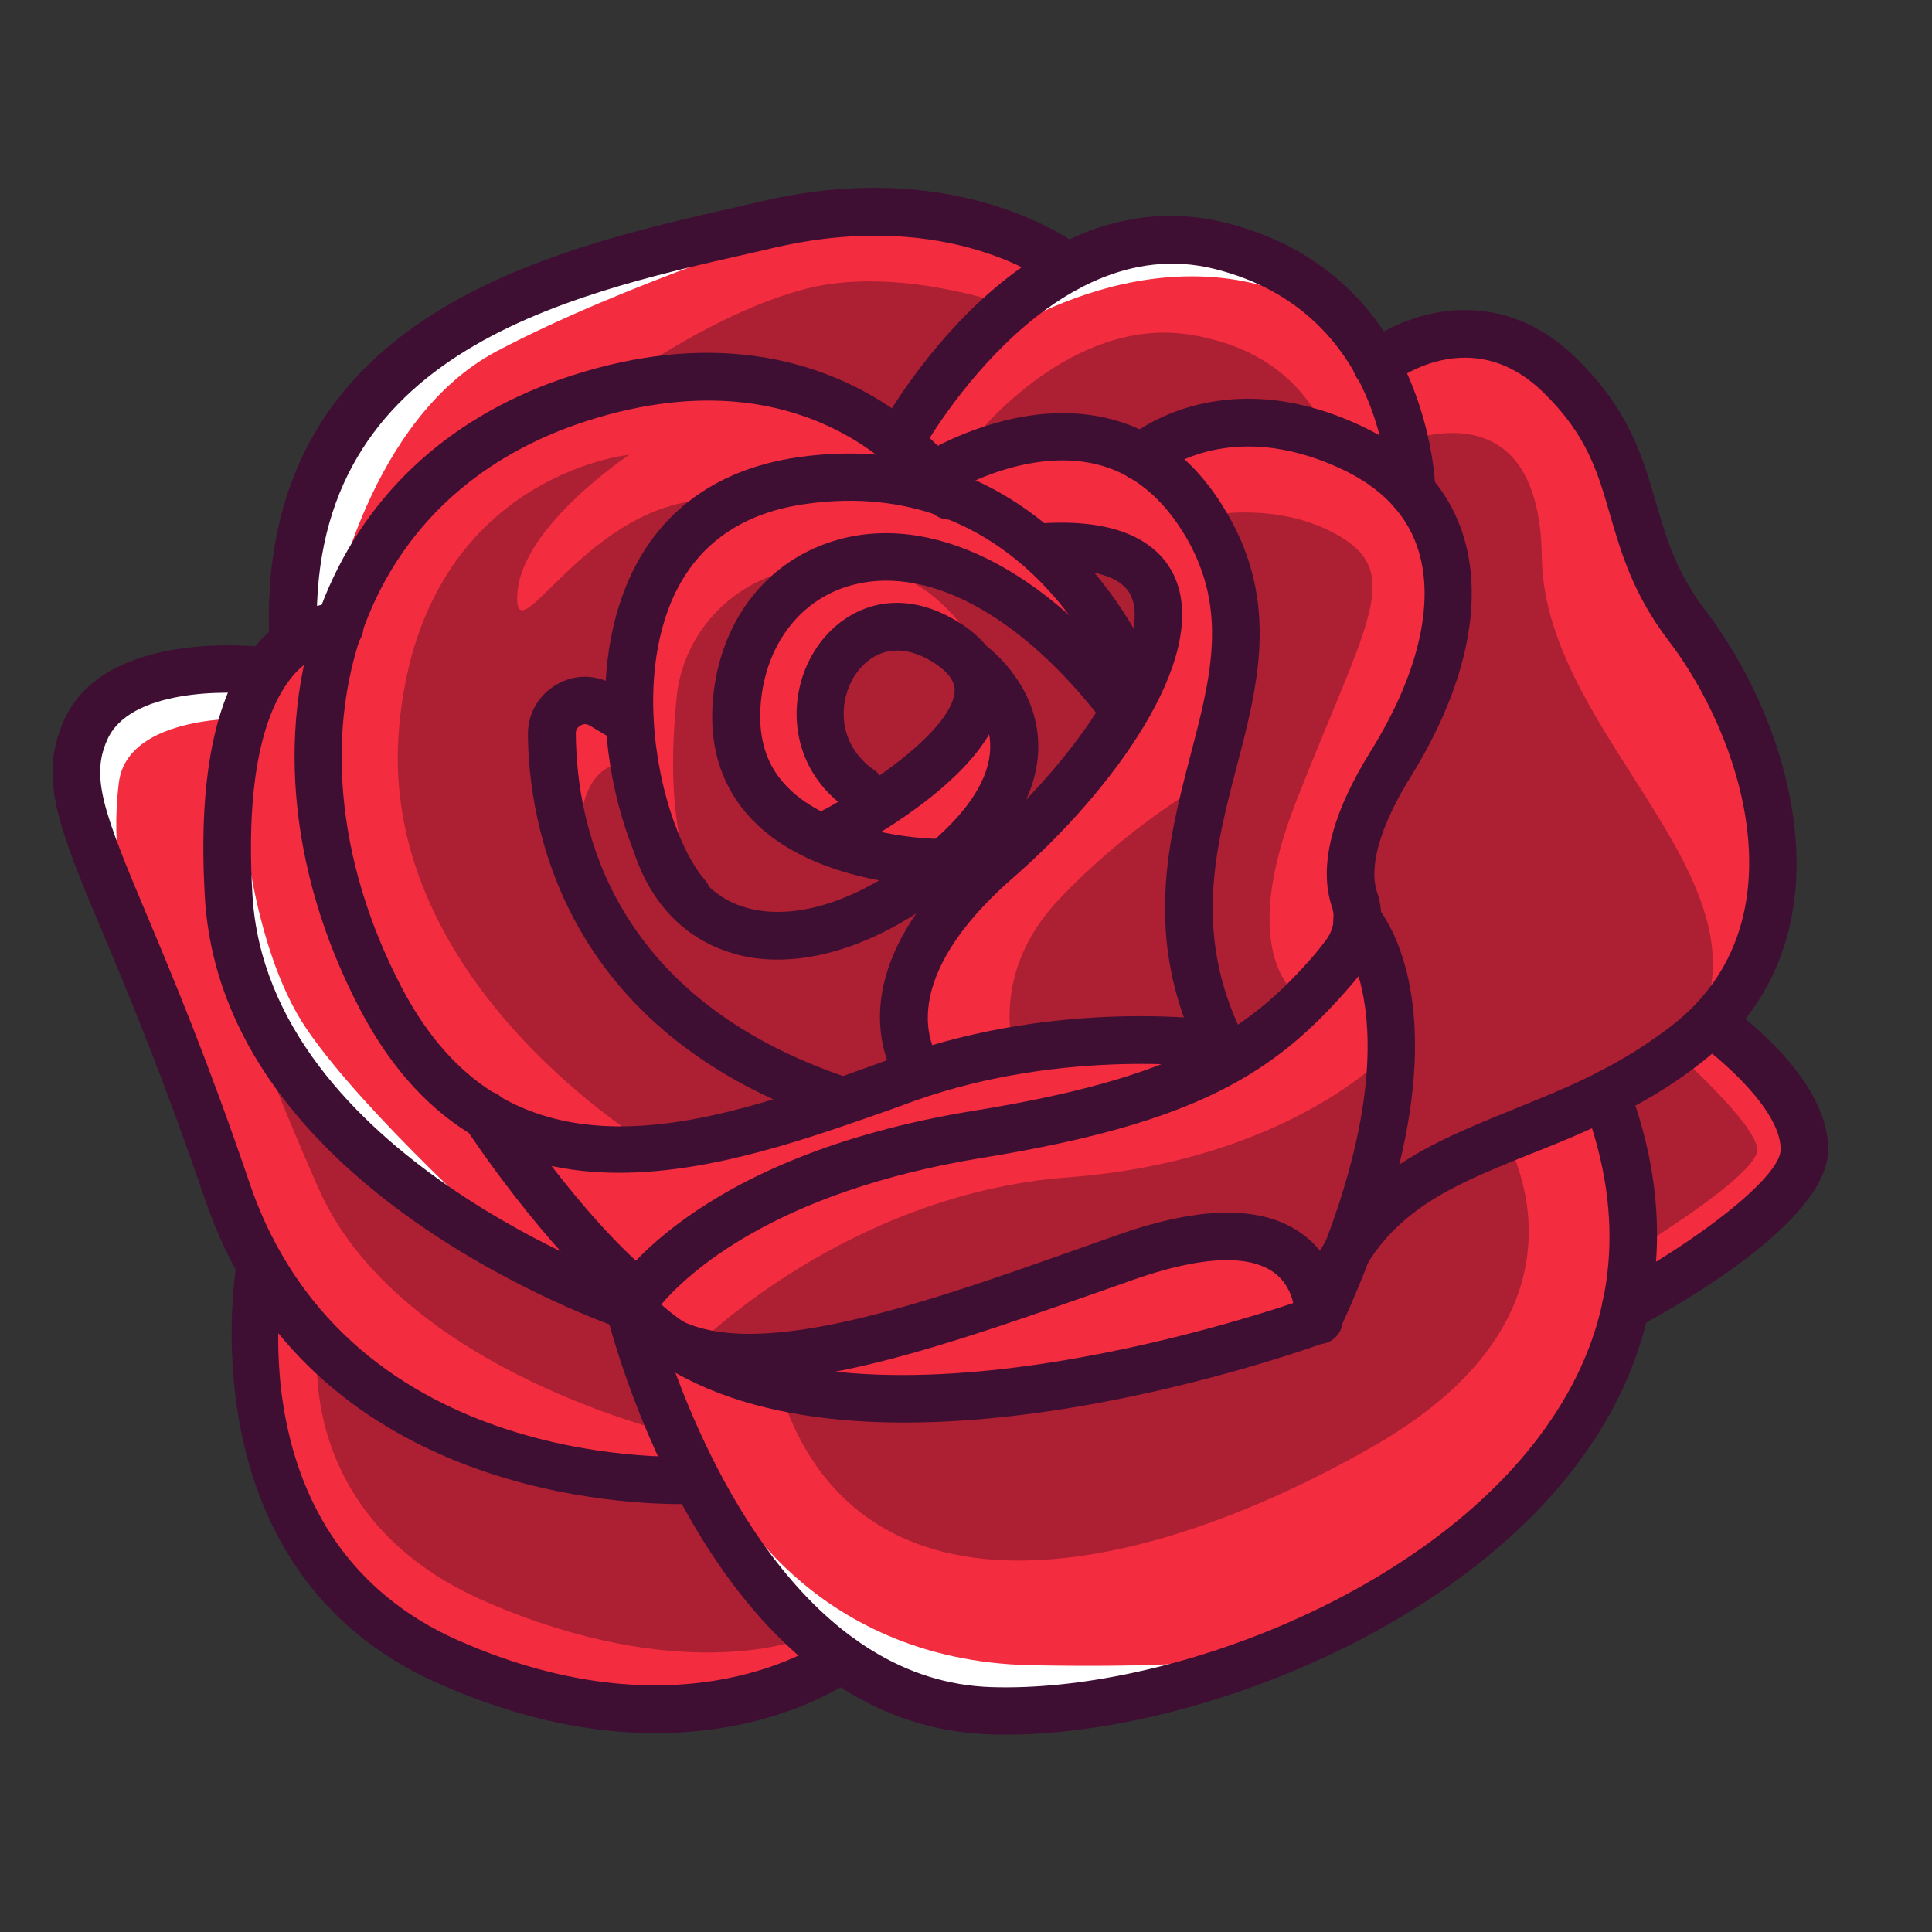 <?xml version="1.0" encoding="UTF-8"?>
<svg xmlns="http://www.w3.org/2000/svg" id="Layer_1" height="512" viewBox="0 0 512 512" width="512">
  <rect x="0" y="0" width="512" height="512" fill="#333333" stroke="none"/>
  <g>
    <g>
      <path d="m453.5 271c30.9-31.8 11.7-81.5-6.3-104.9-19.1-24.9-10.3-43.5-33.7-66.5-23.5-23-48.6-2.8-48.6-2.8-7-13-19.4-26.1-41.4-31.6-21.5-5.4-28.7-7.9-43.1 3.8-20.2-14.6-55.3-14.5-76.5-9.6-50.4 11.5-130.4 25.8-126.2 110.8-2.4 1.7-4.9 4.2-7.2 7.6 0 0-38.6-5.1-47.8 15.7s9.2 38.6 37.5 121.9c2.5 7.3 5.5 13.9 8.9 19.8s-14.8 76.6 49.8 105.1 104.1-.9 104.1-.9c11.2 8 24.3 13.3 39.6 13.8 56.6 1.8 153.3-37.4 168.3-107.1h.1s47.3-25.3 47.3-41.7-24.8-33.4-24.8-33.4z" fill="#f42c3f"></path>
    </g>
    <g>
      <path d="m66 190.4s-32.2-1.3-34.5 17 1.9 31.2 1.9 31.2-17.1-39.3-4.7-51 44.2-7.5 44.2-7.5z" fill="#fff"></path>
    </g>
    <g>
      <path d="m88.1 161.6s9.7-50.6 43.5-68.5 82.2-33.1 82.2-33.1-94.8 13.6-114.7 44.3-23.4 67.5-23.4 67.5z" fill="#fff"></path>
    </g>
    <g>
      <path d="m63.9 210.6s2 39.7 17.5 62.3 52.4 55.5 52.4 55.5-64.1-33.1-67.5-58.9-2.4-58.9-2.4-58.9z" fill="#fff"></path>
    </g>
    <g>
      <path d="m259.4 92.3c1.4-1.2 45.3-33.1 88-11.7 0 0-21.5-23.3-40.4-17.1s-47.6 28.8-47.6 28.8z" fill="#fff"></path>
    </g>
    <g>
      <path d="m191.7 394.1s21.8 46 81.5 47.2 69.5-4.7 69.5-4.7-61.5 21-93.4 10.1c-32-10.8-55.7-39.8-57.6-52.6z" fill="#fff"></path>
    </g>
    <g>
      <path d="m213.8 150.4c-18.2 2-32.7 16.3-34.5 34.5-2.3 23.1-1.4 52.1 15.8 61.4 30.1 16.4 54.2-10.6 54.2-10.6s-59.2-21.9-54.2-48.1 18.7-37.2 18.7-37.2z" fill="#ad1f32"></path>
    </g>
    <g>
      <path d="m166.8 202.1s-18.3-2.3-11.6 33.7 62.2 58 62.2 58l26.1-5.8s-8.4-15.7-5.9-24.6c2.5-9 11.6-30.2 11.6-30.2s-35.4 33.4-60 10.8-22.4-41.9-22.4-41.9z" fill="#ad1f32"></path>
    </g>
    <g>
      <path d="m184.6 356.6s40-40.2 98.5-44.6 85-33.1 85-33.1-7 48.5-16.4 63.9c0 0-18.7-16.6-39.2-14.5s-94.4 41.9-127.9 28.3z" fill="#ad1f32"></path>
    </g>
    <g>
      <path d="m84.3 355.9s-6.9 46.2 44.3 68.5 82.6 10.3 82.6 10.3l-30.9-42.3s-68 8.4-96-36.5z" fill="#ad1f32"></path>
    </g>
    <g>
      <path d="m180.3 380.4s-74.5-16.8-96-65.7-20.3-55.3-20.3-55.3 15.7 33.6 46.5 57c30.9 23.3 57.4 28.2 57.4 28.2z" fill="#ad1f32"></path>
    </g>
    <g>
      <path d="m173.2 304.1s-73-42.9-67.5-110.5 61.1-73.1 61.1-73.1-28.7 19-29.7 36.9 18.9-25.5 52.5-25c0 0-21.9 28.9-22.2 43.8s-18.8-.8-19.7 17.3c-.8 18.1 9.7 57.3 30.7 73.2s50 23.1 50 23.1z" fill="#ad1f32"></path>
    </g>
    <g>
      <path d="m397.8 299.6s30.8 46.7-33.9 83.7-137.7 49-157.6-16c0 0 105-1 135.3-15.5 30.2-14.6-5.5-28.2 56.2-52.2z" fill="#ad1f32"></path>
    </g>
    <g>
      <path d="m432.8 331.5s33.4-20.2 32.9-27-21.5-25.5-21.5-25.5l-21.3 12.6s11 17.2 9.9 39.9z" fill="#ad1f32"></path>
    </g>
    <g>
      <path d="m368.8 118.4s39.2-18.9 39.8 29.3 65.9 87.6 38.7 129-62.7 5.8-85.6 51.7c0 0 11.3-54.2 4.2-72.2-7-18-16.5-20.4-.3-48.9s28.6-56.2 3.2-88.9z" fill="#ad1f32"></path>
    </g>
    <g>
      <path d="m235.2 167.9s-22.3 2.8-17.7 22.8 19.9 19.6 30.1 11.4 22.6-36-12.4-34.2z" fill="#ad1f32"></path>
    </g>
    <g>
      <path d="m268.7 190c-.8-1.5-14.7-40-40.5-38.9 0 0 38.6-6.7 55.9 21.5s16.6 24.2-9 42.2l-13.1 10.4c.1 0 12.8-23.4 6.7-35.2z" fill="#ad1f32"></path>
    </g>
    <g>
      <path d="m272.9 147.7s12.7-10.9 28.4 1.2 0 31.2 0 31.2z" fill="#ad1f32"></path>
    </g>
    <g>
      <path d="m351.5 115.6s-6.1-22.5-36.8-27-55.3 26.1-55.3 26.1l27.5.9 21.4 4.8c-.1.1 32.2-5.3 43.2-4.8z" fill="#ad1f32"></path>
    </g>
    <g>
      <path d="m346.6 265.9s-20.7-8.7-3-53.8 27.8-59.1 13-69c-14.8-9.8-33.1-6.9-33.1-6.9s14.4 38.9 3.9 49.3-13.8 41.6-12.4 53c1.4 11.3 8.5 43 8.5 43z" fill="#ad1f32"></path>
    </g>
    <g>
      <path d="m268.7 278.3s-6.6-20.2 11.7-39.7c18.3-19.4 37-29.9 37-29.9s.5 46.4 1.4 50.7 13.6 19.5 13.6 19.5-45.9-7.8-63.7-.6z" fill="#ad1f32"></path>
    </g>
    <g>
      <path d="m264.5 80.1s-27.8-9.5-50.8-3.6-47 23.1-47 23.1 30.6-6.4 44.4 3.3 31.5 20.3 31.5 20.3c4.3-16.1 10.5-31.2 21.9-43.1z" fill="#ad1f32"></path>
    </g>
    <g>
      <g>
        <path d="m222.9 297.9c-.7 0-1.3-.1-2-.3-72.6-24.2-80.8-80.1-81-103 0-5.5 2.8-10.4 7.6-13.2s10.5-2.7 15.2.1l7.4 4.4c3 1.8 4 5.6 2.2 8.6s-5.6 4-8.6 2.2l-7.4-4.4c-1.1-.7-2.1-.3-2.5 0-.5.3-1.3.9-1.2 2.2.2 25.1 9.8 70.3 72.4 91.2 3.3 1.1 5.1 4.7 4 8-1 2.5-3.4 4.2-6.1 4.2z" fill="#3f0f33"></path>
      </g>
      <g>
        <path d="m206.1 254.3c-4.2 0-8.2-.5-12-1.7-13.3-3.9-22.8-14.4-26.9-29.5-.9-3.4 1.1-6.8 4.4-7.7s6.8 1.1 7.7 4.4c3 10.9 9.3 18.1 18.3 20.7 14.3 4.2 33.9-3.1 51.2-19 9.4-8.6 14-16.9 13.6-24.6-.5-9.4-8.5-15.5-8.6-15.6-2.8-2.1-3.4-6-1.3-8.8 2-2.8 6-3.4 8.8-1.4.5.4 12.9 9.5 13.8 24.9.7 11.7-5.3 23.4-17.7 34.8-16.7 15.2-35.1 23.5-51.3 23.5z" fill="#3f0f33"></path>
      </g>
      <g>
        <path d="m243.8 290.7c-1.9 0-3.7-.8-4.9-2.4-.9-1.1-21.4-28 21.3-65.2 26.8-23.4 44.6-52.5 39.7-64.8-2.7-6.7-13.4-7.6-21.9-7.1-3.5.1-6.4-2.5-6.6-6s2.5-6.4 6-6.6c22.8-1.1 31.2 7.6 34.2 15 8.5 21.1-16.4 55.7-43.1 79-33.7 29.4-19.8 47.7-19.7 47.9 2.2 2.7 1.7 6.7-1 8.8-1.3.9-2.6 1.4-4 1.4z" fill="#3f0f33"></path>
      </g>
      <g>
        <path d="m182 243.8c-1.8 0-3.5-.7-4.8-2.2-12.7-14.6-23.4-53.8-12-84.4 7.5-20.3 23.5-32.7 46.1-36 66.2-9.6 92.6 52 92.9 52.6 1.3 3.2-.2 6.9-3.4 8.2s-6.9-.2-8.2-3.4c-.9-2.2-23-53.2-79.4-45-18 2.6-30.2 12-36.1 27.9-9.5 25.5-.4 60 9.7 71.7 2.3 2.6 2 6.6-.6 8.9-1.3 1.2-2.8 1.7-4.2 1.7z" fill="#3f0f33"></path>
      </g>
      <g>
        <path d="m249.9 235c-3.9 0-34-.6-50.5-17.7-7.6-7.9-11.2-18-10.6-29.9 1.1-21.3 13.3-38.2 32-44 25.7-8 56.2 7.1 81.7 40.5 2.1 2.8 1.6 6.7-1.2 8.8s-6.7 1.6-8.8-1.2c-22.1-28.9-47.5-42.4-67.9-36.1-13.5 4.2-22.3 16.7-23.1 32.6-.4 8.4 1.9 15.2 7.1 20.5 11.3 11.7 34 14 41.7 13.8 3.4.1 6.3 2.7 6.4 6.2 0 3.5-2.7 6.3-6.2 6.4-.3.1-.4.1-.6.1z" fill="#3f0f33"></path>
      </g>
      <g>
        <path d="m219.7 227.3c-2.3 0-4.5-1.3-5.6-3.4-1.6-3.1-.4-6.9 2.7-8.5 1.7-.9 3.5-1.8 5.3-2.9-13.3-11.1-13.4-28.5-6.3-39.9 6.6-10.7 20.3-17.6 36.2-8.9 11.4 6.2 13.8 14 13.7 19.4-.3 20.6-36 39.9-43.1 43.6-1 .4-2 .6-2.9.6zm18-54.9c-6.4 0-10.1 4.9-11.3 6.8-4.5 7.4-4.2 18.3 5.3 24.9.6.4 1 .8 1.4 1.4 10.6-7.4 19.8-16.2 19.9-22.6 0-2.8-2.4-5.6-7.1-8.2-3.1-1.7-5.8-2.3-8.2-2.3z" fill="#3f0f33"></path>
      </g>
      <g>
        <path d="m164.1 310.8c-26.2 0-51.4-10.2-68.8-43.5-19.2-36.8-22.5-76.6-9.2-109.2 11.6-28.3 34.3-48.6 65.5-58.6 71.7-23.1 105 27.9 105.3 28.5 1.9 2.9 1 6.8-2 8.7-2.9 1.9-6.8 1-8.7-1.9-1.1-1.8-28.7-43.2-90.8-23.2-27.6 8.9-47.5 26.7-57.7 51.4-12 29.1-8.8 65.1 8.7 98.6 28.9 55.4 82.2 36.1 125 20.7l6.6-2.4c43.5-15.5 84.7-9.5 86.4-9.3 3.4.5 5.8 3.7 5.3 7.2-.5 3.4-3.7 5.8-7.2 5.3-.4-.1-39.9-5.7-80.3 8.7l-6.6 2.4c-20.6 7.2-46.5 16.6-71.5 16.6z" fill="#3f0f33"></path>
      </g>
      <g>
        <path d="m323.6 283c-2.3 0-4.6-1.3-5.7-3.5-15.1-30.9-8.3-56.7-2.4-79.4 5.4-20.6 10-38.4-1.1-57.6-6.2-10.6-14.2-17.2-24-19.5-19.7-4.7-40.5 8.7-40.7 8.9-2.9 1.9-6.8 1.1-8.7-1.8s-1.1-6.8 1.8-8.7c1-.7 25.5-16.5 50.5-10.6 13.3 3.1 24.1 11.7 32 25.4 13.8 23.7 8 45.8 2.4 67.1-5.6 21.6-11.5 44 1.5 70.7 1.5 3.1.2 6.9-2.9 8.4-.9.4-1.8.6-2.7.6z" fill="#3f0f33"></path>
      </g>
      <g>
        <path d="m198.3 366c-15.8 0-28.7-4.5-36.7-16.2-1.4-2-1.5-4.6-.3-6.6.8-1.5 21.5-36.7 97.1-48.9 53.5-8.7 72.3-20.8 90.2-41.6 1-1.2 2-2.5 2.9-3.7 1.9-2.6 2.4-5.8 1.5-8.6-3.6-10.6-.2-24.6 10.3-41.4 12.4-20 16.9-38.7 12.7-52.8-2.8-9.5-9.8-17-20.7-22-30.3-14.1-48.4 1.6-48.6 1.7-2.6 2.3-6.6 2.1-8.9-.5s-2.1-6.6.5-8.9c1-.9 24.6-21.3 62.3-3.7 14.3 6.7 23.5 16.7 27.4 29.8 5.2 17.6.3 39.9-14 63-11 17.7-10.4 26.9-9.1 30.7 2.3 6.6 1.1 14.1-3.1 20-1.1 1.6-2.3 3.1-3.6 4.6-19.8 23.1-40.4 36.6-97.7 45.9-55.4 9-78.6 30.9-85.6 39.3 18.4 17.6 67.6.2 111.3-15.3l10.2-3.6c22.2-7.8 38.7-7.8 49.1.1 11.2 8.5 10.3 22.4 10.3 23-.2 3.5-3.3 6.1-6.7 5.9-3.5-.2-6.1-3.2-5.9-6.7 0-.3.3-7.9-5.5-12.2-4.7-3.5-14.9-6-37.2 1.8l-10.2 3.6c-32.8 11.4-66.2 23.3-92 23.3z" fill="#3f0f33"></path>
      </g>
      <g>
        <path d="m374.1 136.4c-3.5 0-6.3-2.8-6.3-6.3 0-2-1-47.5-45.8-58.8s-77.8 48.3-78.1 48.9c-1.7 3.1-5.5 4.2-8.5 2.5-3.1-1.7-4.2-5.5-2.6-8.5 1.5-2.8 37.8-68.9 92.3-55.1 54.4 13.8 55.3 70.4 55.3 71 0 3.4-2.8 6.2-6.3 6.3z" fill="#3f0f33"></path>
      </g>
      <g>
        <path d="m266.3 459.7c-1.3 0-2.7 0-4-.1-74.3-2.3-100.6-107.5-101.7-112-.7-2.8.6-5.7 3.2-7 2.5-1.3 5.7-.8 7.6 1.3 41.2 45.1 153.2 9.6 172.9 2.9 10-31.9 32.6-41 56.5-50.7 7.1-2.9 14.4-5.8 21.6-9.4.2-.1.5-.3.7-.4 6.8-3.4 13.5-7.5 20.2-12.7 35-27.5 17.9-77-1.1-101.8-9.4-12.3-12.6-23.4-15.5-33.3-3.3-11.4-6.1-21.2-17.7-32.5-19.2-18.8-39.4-3.1-40.2-2.4-2.7 2.2-6.7 1.7-8.9-1s-1.7-6.7 1-8.9c10.2-8.2 35.2-18 56.9 3.3 13.9 13.6 17.5 26 21 38 2.8 9.6 5.4 18.7 13.4 29.1 21.9 28.6 41 86.2-1.1 119.3-5.8 4.6-11.8 8.4-17.7 11.6 10.9 32.9 6.2 64.8-13.6 92.5-33.1 46.6-104.3 74.2-153.5 74.2zm-87.3-95.9c10.8 29.2 36.8 81.8 83.7 83.3 46 1.5 115.3-24.4 146.8-68.6 17.3-24.2 21.4-50.9 12.4-79.5-5.7 2.6-11.2 4.8-16.5 6.9-23.6 9.5-42.2 17-50 45.5-.5 2-2 3.6-3.9 4.3-5 1.8-114.1 41.2-172.5 8.1z" fill="#3f0f33"></path>
      </g>
      <g>
        <path d="m166.8 352.5c-.7 0-1.4-.1-2-.3-4.3-1.5-105.8-36.8-110.5-114.3-2-33.8 3.3-57.2 16-69.5 9.3-9.1 19.1-8.6 20.2-8.5 3.5.3 6 3.3 5.8 6.8-.3 3.5-3.3 6-6.8 5.8-.1 0-5.3-.1-10.7 5.3-6.6 6.8-14.1 22.6-11.9 59.4 4.1 69 101 102.8 102 103.1 3.3 1.1 5.1 4.7 3.9 8-1 2.5-3.4 4.2-6 4.2z" fill="#3f0f33"></path>
      </g>
      <g>
        <path d="m180.5 398.6c-20 0-100.5-4.9-126.3-81.1-10.7-31.4-20-53.7-26.8-69.9-11.9-28.3-17.3-41.2-10.5-56.6 11-24.8 52.6-19.6 54.4-19.4 3.4.5 5.9 3.6 5.4 7.1-.5 3.4-3.6 5.9-7.1 5.4-9.4-1.2-35.3-1.5-41.2 12-4.4 9.9-1 19.1 10.6 46.6 6.9 16.4 16.3 38.9 27.1 70.7 26.4 77.9 117.1 72.6 118.1 72.6 3.5-.2 6.5 2.4 6.7 5.9s-2.4 6.5-5.9 6.7c-.1-.1-1.7 0-4.5 0z" fill="#3f0f33"></path>
      </g>
      <g>
        <path d="m173.7 459.3c-16 0-35.3-3.3-57.4-13.1-68.4-30.2-53.6-111.2-53.5-112.1.7-3.4 4-5.7 7.4-5s5.6 4 5 7.4c-.6 2.9-13 72 46.2 98.2 60.6 26.8 97.4.1 97.8-.2 2.8-2.1 6.7-1.5 8.8 1.3s1.5 6.7-1.3 8.8c-1.2.9-20.2 14.7-53 14.7z" fill="#3f0f33"></path>
      </g>
      <g>
        <path d="m430.9 352.5c-2.2 0-4.4-1.2-5.6-3.3-1.6-3.1-.5-6.9 2.6-8.5 21.2-11.4 44-28.6 44-36.1 0-10.6-16.3-24.3-22-28.3-2.9-2-3.6-5.9-1.6-8.8s5.9-3.6 8.8-1.6c2.8 1.9 27.4 19.5 27.4 38.7 0 18.7-38.8 40.9-50.7 47.2-.9.4-1.9.7-2.9.7z" fill="#3f0f33"></path>
      </g>
      <g>
        <path d="m77.7 176.5c-3.3 0-6.1-2.6-6.3-6-4.2-86.7 73.3-104.2 124.6-115.8l6.5-1.5c52.8-12.1 83.2 11.7 84.5 12.7 2.7 2.2 3.1 6.1 1 8.9-2.2 2.7-6.1 3.1-8.8 1-1.2-.9-27.3-20.9-73.8-10.2l-6.5 1.5c-50 11.3-118.6 26.8-114.8 103 .2 3.5-2.5 6.4-6 6.6-.2-.2-.3-.2-.4-.2z" fill="#3f0f33"></path>
      </g>
      <g>
        <path d="m169.1 349.1c-1.4 0-2.8-.5-4-1.4-20.5-16.6-41-47.6-41.8-48.9-1.9-2.9-1.1-6.8 1.8-8.7s6.8-1.1 8.7 1.8c.2.3 20.3 30.7 39.2 46.1 2.7 2.2 3.1 6.2.9 8.9-1.1 1.4-2.9 2.2-4.8 2.2z" fill="#3f0f33"></path>
      </g>
      <g>
        <path d="m349.4 356c-.9 0-1.8-.2-2.6-.6-3.2-1.5-4.5-5.2-3.1-8.4 33.8-73 11.6-98.6 11.3-98.9-2.3-2.5-2.2-6.5.3-8.9s6.4-2.3 8.8.1c1.2 1.2 28.9 31-9 112.9-1 2.5-3.3 3.8-5.7 3.8z" fill="#3f0f33"></path>
      </g>
    </g>
  </g>
</svg>
